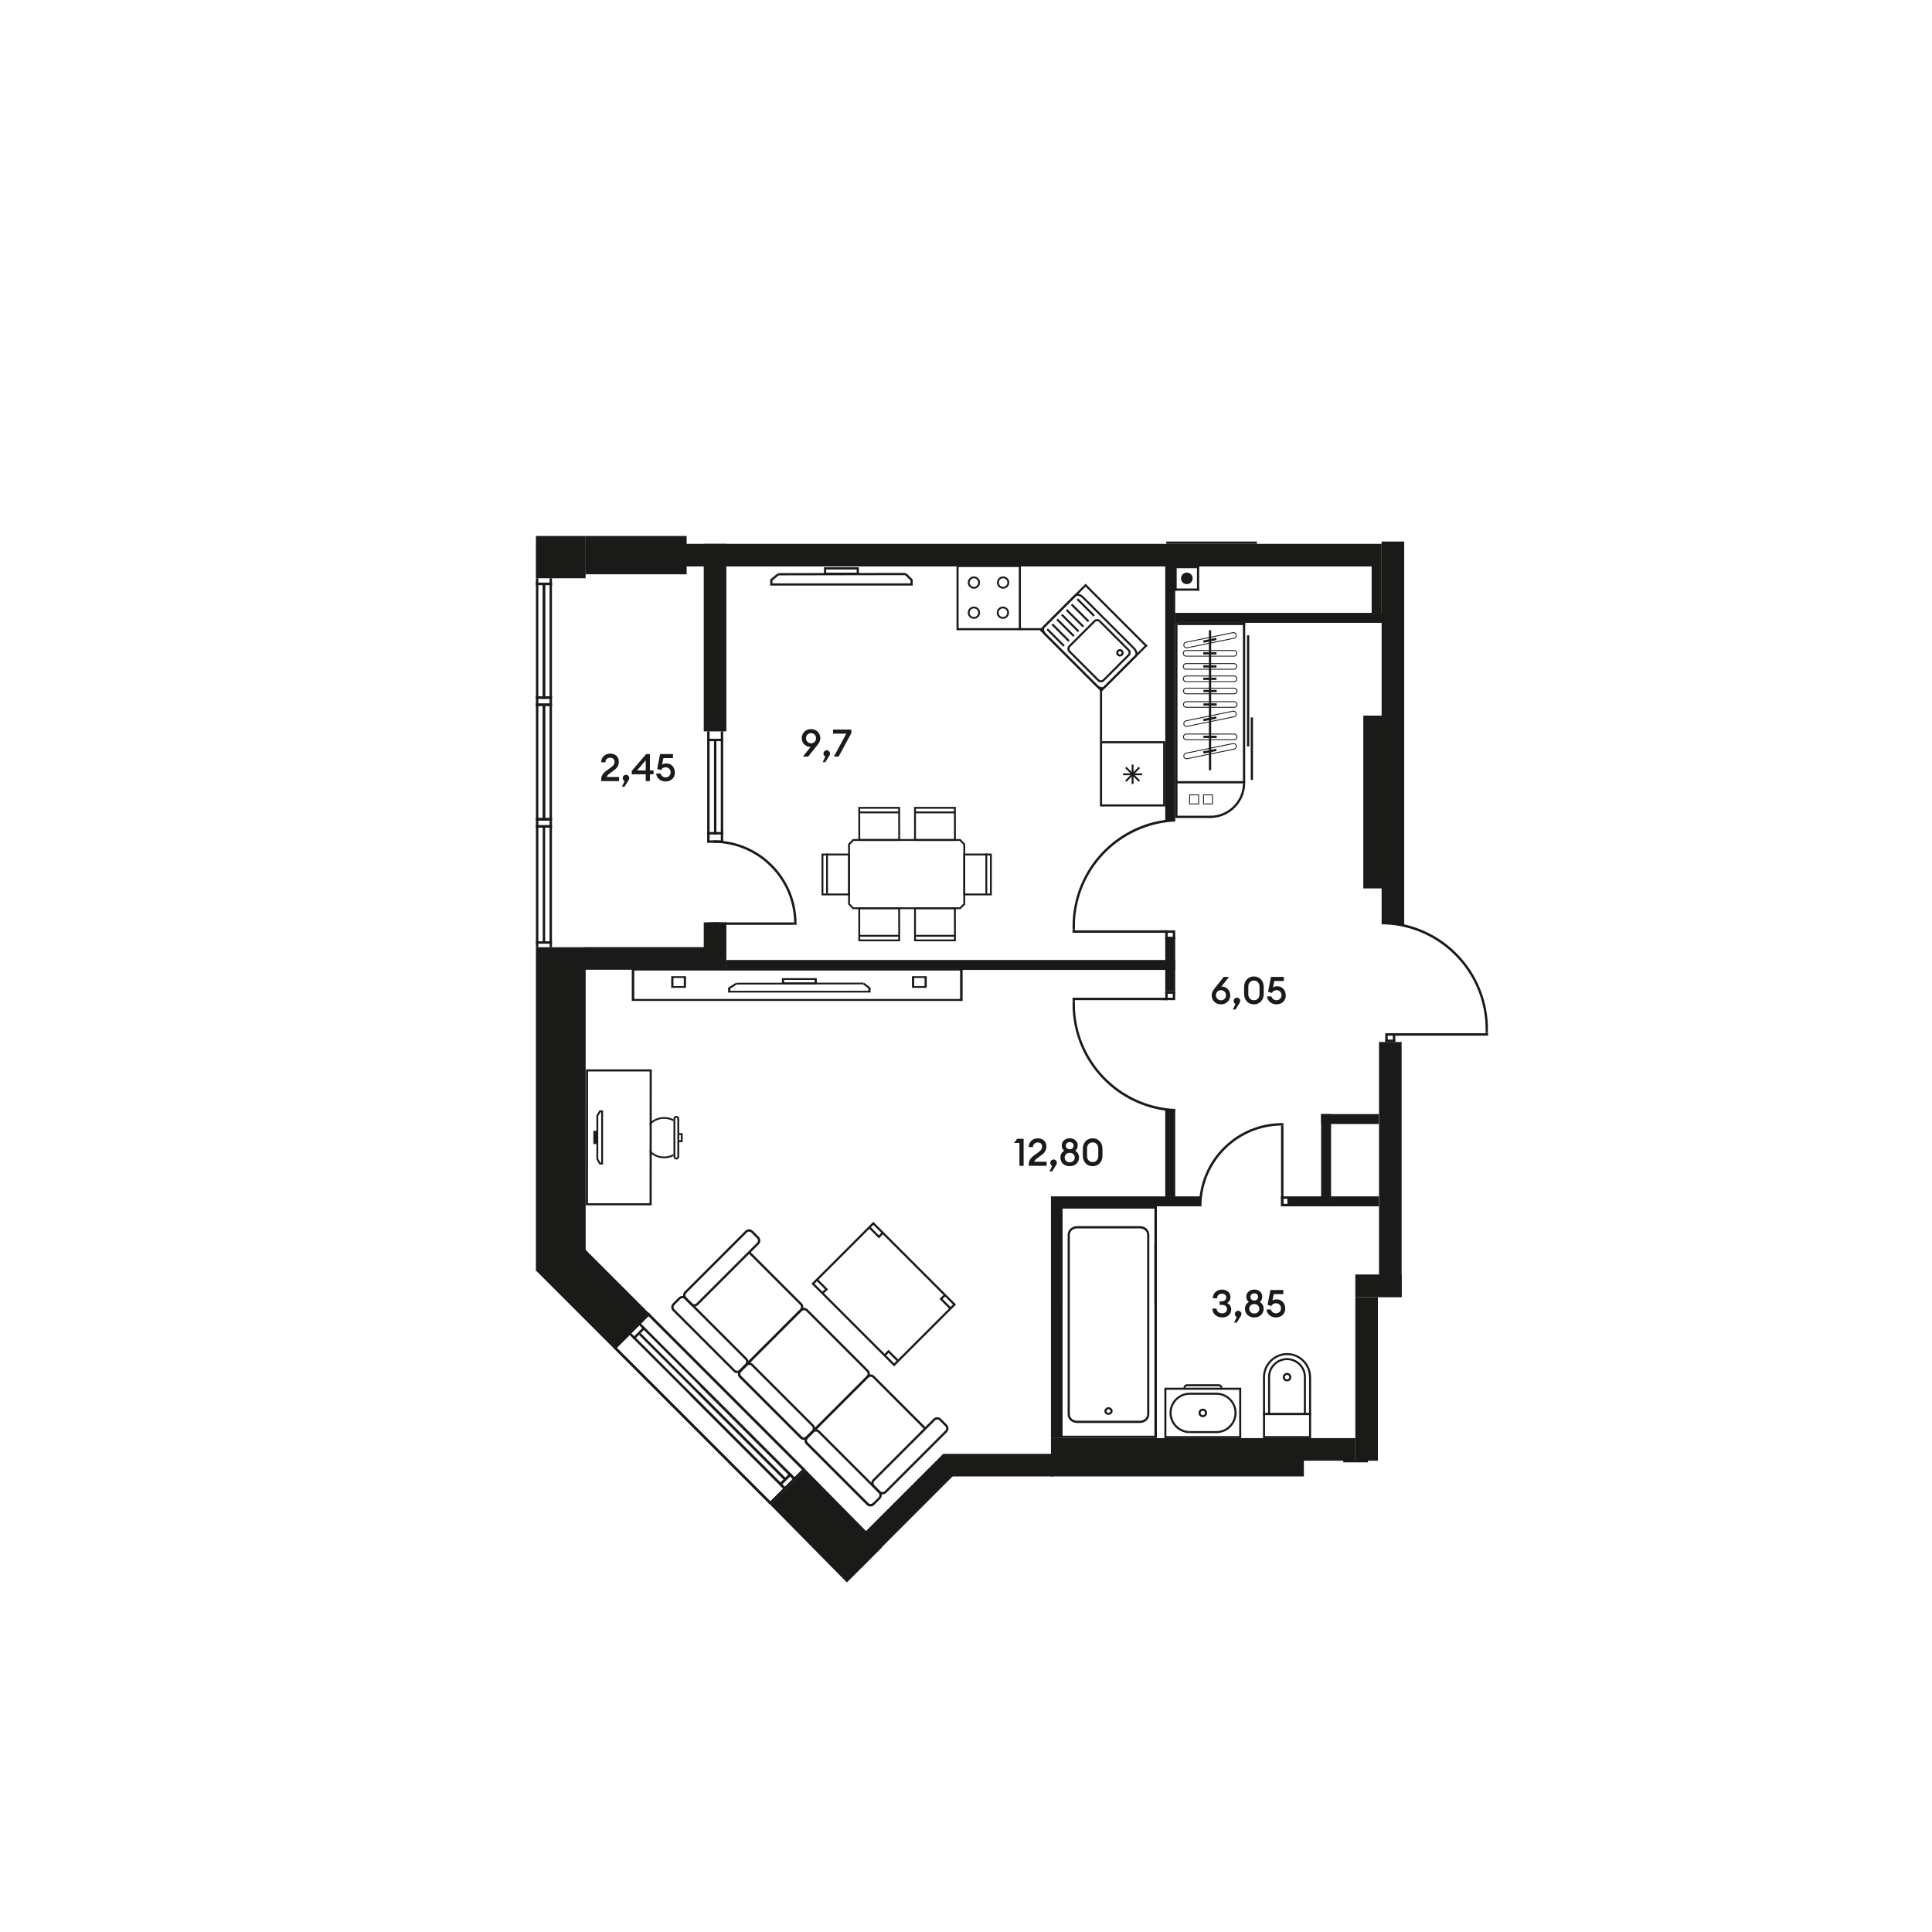 <?xml version="1.0" encoding="utf-8"?>
<!-- Generator: Adobe Illustrator 28.3.0, SVG Export Plug-In . SVG Version: 6.00 Build 0)  -->
<svg version="1.1" id="Слой_1" xmlns="http://www.w3.org/2000/svg" xmlns:xlink="http://www.w3.org/1999/xlink" x="0px" y="0px"
	 viewBox="0 0 1920 1920" style="enable-background:new 0 0 1920 1920;" xml:space="preserve">
<style type="text/css">
	.st0{fill-rule:evenodd;clip-rule:evenodd;fill:#1A1A18;}
	.st1{fill:#1A1A18;}
</style>
<g>
	<rect x="532.57" y="532.65" class="st0" width="49.44" height="42.02"/>
	<rect x="532.59" y="941.36" class="st0" width="49.44" height="321.61"/>
	
		<rect x="564.44" y="1228.8" transform="matrix(0.707 -0.707 0.707 0.707 -735.425 792.696)" class="st0" width="49.44" height="110.57"/>
	<polygon class="st0" points="764.31,1494.22 766.01,1492.51 611.35,1337.86 609.65,1339.56  "/>
	<polygon class="st0" points="797.56,1460.96 799.27,1459.25 644.6,1304.6 642.91,1306.31  "/>
	
		<rect x="732.1" y="1367.07" transform="matrix(0.707 -0.707 0.707 0.707 -798.206 938.116)" class="st0" width="2.41" height="131.02"/>
	
		<rect x="741.67" y="1357.5" transform="matrix(0.707 -0.707 0.707 0.707 -788.638 942.08)" class="st0" width="2.41" height="131.02"/>
	<polygon class="st0" points="773.99,1474.97 775.7,1476.68 786.96,1465.4 785.27,1463.69  "/>
	<polygon class="st0" points="763.85,1493.76 765.55,1495.47 800.51,1460.5 798.8,1458.8  "/>
	
		<rect x="736.73" y="1366.26" transform="matrix(0.707 -0.707 0.707 0.707 -793.356 939.942)" class="st0" width="2.41" height="122.74"/>
	<rect x="532.6" y="579.03" class="st0" width="15.93" height="2.41"/>
	<rect x="532.59" y="692.03" class="st0" width="15.93" height="2.41"/>
	<rect x="532.59" y="699.15" class="st0" width="15.93" height="2.41"/>
	<rect x="532.6" y="812.94" class="st0" width="15.93" height="2.41"/>
	<rect x="532.6" y="820.06" class="st0" width="15.93" height="2.41"/>
	<rect x="532.6" y="574.67" class="st0" width="2.41" height="366.68"/>
	<rect x="546.13" y="574.67" class="st0" width="2.41" height="366.68"/>
	<rect x="539.37" y="580.23" class="st0" width="2.41" height="114.19"/>
	<rect x="539.37" y="701.56" class="st0" width="2.41" height="113.81"/>
	<polygon class="st0" points="876.56,1537.67 841.61,1572.63 765.56,1495.45 800.51,1460.49  "/>
	<polygon class="st0" points="764.31,1494.22 766.01,1492.51 611.35,1337.86 609.65,1339.56  "/>
	<polygon class="st0" points="797.56,1460.96 799.27,1459.25 644.6,1304.6 642.91,1306.31  "/>
	<polygon class="st0" points="778.77,1479.75 780.48,1478.05 625.81,1323.39 624.12,1325.1  "/>
	<polygon class="st0" points="788.34,1470.19 790.05,1468.48 635.38,1313.83 633.69,1315.53  "/>
	<polygon class="st0" points="628.58,1329.57 630.29,1331.27 641.55,1320 639.86,1318.29  "/>
	<polygon class="st0" points="773.99,1474.97 775.7,1476.68 786.96,1465.4 785.27,1463.69  "/>
	<polygon class="st0" points="609.65,1339.56 611.36,1341.27 646.31,1306.3 644.61,1304.6  "/>
	<polygon class="st0" points="763.85,1493.76 765.55,1495.47 800.51,1460.5 798.8,1458.8  "/>
	
		<rect x="707.42" y="1295.52" transform="matrix(0.707 -0.707 0.707 0.707 -781.218 910.637)" class="st0" width="2.41" height="205.63"/>
	<rect x="532.6" y="579.03" class="st0" width="15.93" height="2.41"/>
	<rect x="532.6" y="935.44" class="st0" width="15.93" height="2.41"/>
	<rect x="532.59" y="692.03" class="st0" width="15.93" height="2.41"/>
	<rect x="532.59" y="699.15" class="st0" width="15.93" height="2.41"/>
	<rect x="532.6" y="812.94" class="st0" width="15.93" height="2.41"/>
	<rect x="532.6" y="820.06" class="st0" width="15.93" height="2.41"/>
	<rect x="539.37" y="580.23" class="st0" width="2.41" height="114.19"/>
	<rect x="539.37" y="701.56" class="st0" width="2.41" height="113.81"/>
	<rect x="539.37" y="821.28" class="st0" width="2.41" height="114.16"/>
	<rect x="702.78" y="726.85" class="st0" width="2.41" height="109.51"/>
	<rect x="716.31" y="726.85" class="st0" width="2.41" height="109.51"/>
	<rect x="702.77" y="826.87" class="st0" width="15.93" height="2.41"/>
	<rect x="702.77" y="835.16" class="st0" width="15.93" height="2.41"/>
	<rect x="702.77" y="734.17" class="st0" width="15.93" height="2.41"/>
	<rect x="709.55" y="734.17" class="st0" width="2.41" height="95.11"/>
	<rect x="702.77" y="916.67" class="st0" width="12.28" height="2.41"/>
	<rect x="708.91" y="916.67" class="st0" width="80.29" height="2.41"/>
	<path class="st0" d="M791.6,919.08l0.01-1.21c0-45.68-37.02-82.7-82.7-82.7v2.4c44.35,0,80.3,35.96,80.3,80.3l-0.01,1.21H791.6z"/>
	<rect x="699.38" y="540.47" class="st0" width="22.46" height="186.39"/>
	<rect x="699.38" y="916.67" class="st0" width="22.46" height="47.14"/>
	<rect x="580.82" y="941.25" class="st0" width="122.98" height="22.46"/>
	<rect x="582.03" y="540.47" class="st0" width="791" height="22.46"/>
	<rect x="1373.03" y="538.18" class="st0" width="22.46" height="380.42"/>
	<rect x="1370.45" y="1035.52" class="st0" width="22.46" height="253.49"/>
	<rect x="1346.9" y="1289.02" class="st0" width="22.46" height="162.62"/>
	<rect x="1346.9" y="1266.56" class="st0" width="46.01" height="22.46"/>
	<rect x="937.61" y="1444.81" class="st0" width="109.19" height="22.46"/>
	<rect x="1285.49" y="1429.18" class="st0" width="61.41" height="22.46"/>
	<rect x="582.03" y="532.65" class="st0" width="100.34" height="38.09"/>
	<rect x="1354.83" y="711.17" class="st0" width="38.09" height="171.73"/>
	<rect x="1044.43" y="1429.17" class="st0" width="251.35" height="38.09"/>
	
		<rect x="827.96" y="1490.26" transform="matrix(0.707 -0.707 0.707 0.707 -799.034 1073.966)" class="st0" width="137.8" height="22.46"/>
	<rect x="1158.01" y="561.61" class="st0" width="9.89" height="253.48"/>
	<rect x="1167.64" y="609.07" class="st0" width="206.23" height="9.89"/>
	<rect x="721.84" y="954.01" class="st0" width="446.05" height="9.89"/>
	<rect x="1312.92" y="1107.14" class="st0" width="9.89" height="91.68"/>
	<rect x="1158.01" y="1102.89" class="st0" width="9.89" height="86.64"/>
	<rect x="1158.01" y="932.7" class="st0" width="9.89" height="52.49"/>
	<rect x="1044.43" y="1198.81" class="st0" width="9.89" height="230.36"/>
	<rect x="1281.81" y="1188.93" class="st0" width="88.45" height="9.89"/>
	<rect x="1044.43" y="1188.93" class="st0" width="148.42" height="9.89"/>
	<rect x="1312.92" y="1107.14" class="st0" width="57.34" height="9.89"/>
	<rect x="1363.14" y="562.93" class="st0" width="9.89" height="46.14"/>
	<rect x="1165.49" y="985.2" class="st0" width="2.41" height="8.72"/>
	<rect x="1158.01" y="985.2" class="st0" width="2.41" height="8.72"/>
	<rect x="1158.01" y="985.2" class="st0" width="9.89" height="2.41"/>
	<rect x="1153.7" y="991.51" class="st0" width="12.28" height="2.41"/>
	<rect x="1065.92" y="991.52" class="st0" width="93.91" height="2.41"/>
	<path class="st0" d="M1065.88,997.83c0,57.4,45.24,104.24,102.02,106.79v-2.5c-55.47-2.5-99.69-48.26-99.69-104.35    c0-0.91,0.01-1.81,0.04-2.71h-2.33C1065.89,995.97,1065.88,996.91,1065.88,997.83"/>
	<rect x="1065.92" y="991.85" class="st0" width="2.33" height="3.19"/>
	<rect x="1165.49" y="924.58" class="st0" width="2.41" height="8.72"/>
	<rect x="1158.01" y="924.58" class="st0" width="2.41" height="8.72"/>
	<rect x="1158.01" y="930.91" class="st0" width="9.89" height="2.41"/>
	<rect x="1153.7" y="924.58" class="st0" width="12.28" height="2.41"/>
	<rect x="1065.92" y="924.57" class="st0" width="93.91" height="2.41"/>
	<path class="st0" d="M1065.88,920.68c0-57.4,45.24-104.24,102.02-106.79v2.5c-55.47,2.5-99.69,48.26-99.69,104.35    c0,0.91,0.01,1.81,0.04,2.71h-2.33C1065.89,922.54,1065.88,921.6,1065.88,920.68"/>
	<rect x="1065.92" y="923.46" class="st0" width="2.33" height="3.19"/>
	<rect x="1376.7" y="1026.8" class="st0" width="2.41" height="8.72"/>
	<rect x="1384.18" y="1026.8" class="st0" width="2.41" height="8.72"/>
	<rect x="1376.7" y="1033.12" class="st0" width="9.89" height="2.41"/>
	<rect x="1378.62" y="1026.8" class="st0" width="12.28" height="2.41"/>
	<rect x="1384.77" y="1026.8" class="st0" width="93.91" height="2.41"/>
	<path class="st0" d="M1478.72,1022.89c0-57.4-45.24-104.24-102.02-106.79v2.5c55.47,2.5,99.69,48.26,99.69,104.35    c0,0.91-0.01,1.81-0.04,2.71h2.33C1478.71,1024.75,1478.72,1023.82,1478.72,1022.89"/>
	<rect x="1476.35" y="1025.68" class="st0" width="2.33" height="3.19"/>
	<rect x="1273.08" y="1188.93" class="st0" width="8.74" height="2.41"/>
	<rect x="1273.08" y="1196.41" class="st0" width="8.74" height="2.41"/>
	<rect x="1279.4" y="1188.94" class="st0" width="2.41" height="9.88"/>
	<rect x="1273.08" y="1188.94" class="st0" width="2.41" height="7.95"/>
	<rect x="1273.09" y="1118.53" class="st0" width="2.41" height="80.29"/>
	<path class="st0" d="M1275.49,1116.13l-1.21-0.01c-45.68,0-82.7,37.02-82.7,82.7h2.4c0-44.35,35.96-80.3,80.3-80.3l1.21,0.01    V1116.13z"/>
	<path class="st0" d="M681.75,970.15h-14.7v11.54h14.7V970.15z M669.26,971.88h10.29v8.08h-10.29V971.88z"/>
	<path class="st0" d="M921,970.15h-14.7v11.54H921V970.15z M908.51,971.88h10.29v8.08h-10.29V971.88z"/>
	<polygon class="st0" points="858.91,976.76 857.37,977.99 862.98,982.35 862.98,984.65 725.81,984.65 725.81,982.4 732.39,978.22     731,976.87 723.6,981.58 723.6,986.38 865.17,986.38 865.17,981.63  "/>
	<polygon class="st0" points="858.14,976.51 731.69,976.67 731.69,978.41 858.14,978.24  "/>
	<path class="st0" d="M811.73,972.1h-34.69v5.94h34.69V972.1z M779.25,973.83h30.29v2.48h-30.29V973.83z"/>
	<path class="st0" d="M956.61,962.56H627.85v32.17h328.77V962.56z M630.34,964.52h323.78v28.25H630.34V964.52z"/>
	<path class="st0" d="M1173.68,574.77c0,3.18,2.58,5.76,5.76,5.76c3.18,0,5.77-2.58,5.77-5.76c0-3.18-2.59-5.76-5.77-5.76    C1176.26,569.01,1173.68,571.59,1173.68,574.77"/>
	<rect x="1167.17" y="562.5" class="st0" width="24.54" height="2.18"/>
	<rect x="1167.18" y="562.49" class="st0" width="2.18" height="24.54"/>
	<rect x="1189.53" y="562.49" class="st0" width="2.18" height="24.54"/>
	<rect x="1167.17" y="584.85" class="st0" width="24.54" height="2.18"/>
	<rect x="1334.95" y="1451.1" class="st0" width="24.54" height="2.18"/>
	<rect x="1159.02" y="538.18" class="st0" width="90.08" height="2.28"/>
	<path class="st0" d="M1132.89,1218.51c5.13,0,9.3,3.85,9.3,8.57v178.51c0,4.72-4.17,8.56-9.3,8.56h-62.55    c-5.13,0-9.31-3.84-9.31-8.56v-178.51c0-4.72,4.18-8.57,9.31-8.57H1132.89z M1132.89,1411.88c3.95,0,7.16-2.82,7.16-6.29v-178.51    c0-3.48-3.21-6.3-7.16-6.3h-62.55c-3.95,0-7.17,2.82-7.17,6.3v178.51c0,3.46,3.22,6.29,7.17,6.29H1132.89z"/>
	<path class="st0" d="M1101.61,1398.49c0.35,0,0.69,0.04,1.03,0.12c1.05,0.26,1.94,0.87,2.49,1.74c0.55,0.87,0.71,1.89,0.44,2.87    c-0.55,1.98-2.8,3.23-4.98,2.72c-1.05-0.26-1.92-0.87-2.49-1.74c-0.55-0.87-0.71-1.89-0.44-2.87    C1098.12,1399.66,1099.75,1398.49,1101.61,1398.49 M1103.48,1402.72c0.13-0.46,0.05-0.95-0.21-1.36c-0.27-0.41-0.68-0.71-1.18-0.82    c-1.01-0.26-2.09,0.35-2.36,1.28c-0.13,0.46-0.05,0.95,0.21,1.36c0.27,0.41,0.68,0.71,1.18,0.83c0.17,0.04,0.32,0.05,0.49,0.05    C1102.49,1404.07,1103.26,1403.52,1103.48,1402.72"/>
	<polygon class="st0" points="1147.25,1237.01 1147.25,1241.77 1147.25,1426.8 1055.97,1426.8 1055.97,1241.77 1055.97,1237.01     1055.97,1234.76 1053.54,1234.76 1053.54,1429.07 1149.69,1429.07 1149.69,1234.76 1147.25,1234.76  "/>
	<rect x="1147.25" y="1198.82" class="st0" width="2.44" height="96.91"/>
	<rect x="1053.53" y="1198.82" class="st0" width="2.44" height="96.91"/>
	<rect x="1053.54" y="1198.82" class="st0" width="96.14" height="2.26"/>
	<path class="st0" d="M1195.33,1399.88c-2.35,0-4.25,1.91-4.25,4.26c0,2.35,1.9,4.25,4.25,4.25c2.35,0,4.26-1.9,4.26-4.25    C1199.59,1401.79,1197.68,1399.88,1195.33,1399.88 M1193.1,1404.14c0-1.23,1-2.23,2.23-2.23s2.23,1,2.23,2.23    c0,1.23-1,2.23-2.23,2.23S1193.1,1405.37,1193.1,1404.14"/>
	<path class="st0" d="M1157.14,1429.17h76.39v-50.07h-76.39V1429.17z M1231.51,1427.15h-72.35v-46.04h72.35V1427.15z"/>
	<path class="st0" d="M1179.71,1375.64h31.51c1.99,0,3.62,1.62,3.62,3.6l-2.01,0.01c0-0.89-0.72-1.6-1.6-1.6h-31.51    c-0.89,0-1.59,0.72-1.59,1.59l-2.03,0.01C1176.1,1377.25,1177.73,1375.64,1179.71,1375.64"/>
	<path class="st0" d="M1208.79,1384.05c11.07,0,20.09,9.02,20.09,20.09c0,11.07-9.02,20.09-20.09,20.09v-2.03    c9.97,0,18.06-8.11,18.06-18.06c0-9.97-8.09-18.07-18.06-18.07V1384.05z"/>
	<path class="st0" d="M1182.38,1384.05v2.01c-9.95,0-18.06,8.11-18.06,18.07c0,9.95,8.11,18.06,18.06,18.06v2.03    c-11.07,0-20.09-9.02-20.09-20.09C1162.29,1393.07,1171.31,1384.05,1182.38,1384.05"/>
	<rect x="1182.38" y="1422.2" class="st0" width="26.82" height="2.01"/>
	<rect x="1182.17" y="1384.05" class="st0" width="26.8" height="2.01"/>
	<path class="st0" d="M1302.95,1429.18h-47.78v-24.9h47.78V1429.18z M1257.18,1427.15h43.76v-20.86h-43.76V1427.15z"/>
	<polygon class="st0" points="1300.95,1368.52 1300.92,1404.23 1257.18,1404.23 1257.16,1368.57 1255.14,1368.57 1255.17,1406.26     1302.95,1406.26 1302.96,1368.52  "/>
	<path class="st0" d="M1279.14,1344.66c-13.23,0-24,10.78-24,24h2.03c0-12.12,9.85-21.99,21.97-21.99c11.99,0,21.74,9.83,21.74,21.9    h2.03C1302.91,1355.39,1292.25,1344.66,1279.14,1344.66"/>
	<path class="st0" d="M1279.06,1364.33c2.35,0,4.25,1.91,4.25,4.26c0,2.35-1.9,4.25-4.25,4.25c-2.35,0-4.26-1.9-4.26-4.25    C1274.8,1366.24,1276.71,1364.33,1279.06,1364.33 M1281.29,1368.59c0-1.23-1-2.23-2.23-2.23s-2.25,1-2.25,2.23    c0,1.23,1.01,2.23,2.25,2.23S1281.29,1369.82,1281.29,1368.59"/>
	<path class="st0" d="M1279.06,1349.67c-10.43,0-18.92,8.49-18.92,18.92h2.01c0-9.31,7.58-16.91,16.91-16.91    c9.22,0,16.71,7.56,16.71,16.84h2.03C1297.81,1358.14,1289.4,1349.67,1279.06,1349.67"/>
	<rect x="1260.2" y="1368.3" class="st0" width="2.01" height="36.94"/>
	<rect x="1295.78" y="1368.44" class="st0" width="2.01" height="37.09"/>
	<rect x="1124.64" y="759.86" class="st0" width="1.85" height="19.22"/>
	<rect x="1116.09" y="768.55" class="st0" width="18.95" height="1.87"/>
	<polygon class="st0" points="1119.52,762.02 1118.21,763.34 1131.62,776.92 1132.91,775.6  "/>
	<polygon class="st0" points="1131.61,762.02 1118.22,775.6 1119.52,776.92 1132.92,763.34  "/>
	<path class="st0" d="M1158.01,736.58h-64.88v64.88h64.88V736.58z M1095.22,738.67h60.7v60.7h-60.7V738.67z"/>
	<path class="st0" d="M1122.22,645.21l-28.57-28.55c-1.85-1.85-4.8-1.91-6.57-0.14l-25.07,25.08c-1.77,1.77-1.72,4.72,0.13,6.57    l28.57,28.55c1.85,1.85,4.78,1.91,6.57,0.14l25.07-25.08C1124.13,650.01,1124.06,647.06,1122.22,645.21 M1063.59,646.71    c-1.05-1.05-1.12-2.71-0.13-3.68l25.07-25.07c0.97-0.97,2.63-0.92,3.68,0.13l28.55,28.57c1.05,1.05,1.12,2.69,0.13,3.68    l-25.07,25.07c-0.97,0.97-2.63,0.91-3.67-0.13L1063.59,646.71z"/>
	<path class="st0" d="M1115.58,646.17c-1.44-1.44-3.77-1.44-5.21,0c-1.42,1.44-1.42,3.77,0,5.21c1.44,1.42,3.77,1.42,5.21-0.01    C1117.02,649.94,1117.02,647.6,1115.58,646.17 M1111.82,649.93c-0.64-0.64-0.64-1.68,0-2.31c0.64-0.64,1.67-0.64,2.31,0    c0.64,0.63,0.64,1.67,0,2.31C1113.49,650.55,1112.47,650.57,1111.82,649.93"/>
	<path class="st0" d="M1127.63,643.61l-50.76-50.76c-2.98-2.98-7.09-3.68-9.2-1.59l-30.92,30.92c-2.09,2.1-1.37,6.22,1.59,9.2    l50.76,50.75c2.98,2.98,7.09,3.69,9.2,1.6l30.92-30.91C1131.31,650.71,1130.61,646.58,1127.63,643.61 M1039.8,629.93    c-2.14-2.14-2.87-5.03-1.59-6.3l30.92-30.92c1.28-1.28,4.17-0.55,6.3,1.59l50.76,50.75c2.14,2.14,2.87,5.03,1.59,6.31l-30.92,30.92    c-1.27,1.27-4.16,0.55-6.3-1.59L1039.8,629.93z"/>
	<polygon class="st0" points="1058.13,641.24 1041.44,624.55 1039.99,625.99 1056.68,642.69  "/>
	<polygon class="st0" points="1088.06,611.31 1071.37,594.62 1069.93,596.05 1086.61,612.76  "/>
	<polygon class="st0" points="1072.58,626.79 1055.89,610.1 1054.44,611.54 1071.13,628.24  "/>
	<polygon class="st0" points="1063.05,636.32 1046.36,619.63 1044.91,621.07 1061.6,637.77  "/>
	<polygon class="st0" points="1067.92,631.45 1051.23,614.76 1049.78,616.2 1066.47,632.9  "/>
	<polygon class="st0" points="1077.34,622.03 1060.65,605.34 1059.2,606.78 1075.89,623.48  "/>
	<polygon class="st0" points="1082.54,616.83 1065.68,599.98 1064.25,601.43 1081.09,618.28  "/>
	<polygon class="st0" points="1033.72,626.74 1035.18,625.28 1095.97,686.06 1094.5,687.52  "/>
	<polygon class="st0" points="1078.13,582.33 1079.59,580.86 1140.39,641.64 1138.91,643.1  "/>
	<polygon class="st0" points="1078.84,580.1 1080.3,581.56 1034.43,627.44 1032.96,625.98  "/>
	<polygon class="st0" points="1140.41,641.7 1094.52,687.58 1093.06,686.11 1138.94,640.24  "/>
	<path class="st0" d="M1014.56,561.44v64.88h-63.99v-64.88H1014.56z M1012.48,624.25v-60.73h-59.84v60.73H1012.48z"/>
	<path class="st0" d="M973.97,608.89c0,3.36-2.73,6.11-6.11,6.11c-3.36,0-6.11-2.75-6.11-6.11c0-3.36,2.75-6.11,6.11-6.11    C971.24,602.78,973.97,605.53,973.97,608.89 M963.59,608.89c0,2.36,1.91,4.27,4.27,4.27c2.36,0,4.27-1.91,4.27-4.27    c0-2.36-1.91-4.27-4.27-4.27C965.51,604.62,963.59,606.53,963.59,608.89"/>
	<path class="st0" d="M1002.78,608.89c0,3.36-2.73,6.11-6.11,6.11c-3.36,0-6.11-2.75-6.11-6.11c0-3.36,2.75-6.11,6.11-6.11    S1002.78,605.53,1002.78,608.89 M992.4,608.89c0,2.36,1.92,4.27,4.27,4.27c2.36,0,4.27-1.91,4.27-4.27c0-2.36-1.91-4.27-4.27-4.27    C994.32,604.62,992.4,606.53,992.4,608.89"/>
	<path class="st0" d="M973.97,578.94c0,3.36-2.73,6.11-6.11,6.11c-3.36,0-6.11-2.75-6.11-6.11c0-3.36,2.75-6.11,6.11-6.11    C971.24,572.84,973.97,575.58,973.97,578.94 M963.59,578.94c0,2.36,1.91,4.27,4.27,4.27c2.36,0,4.27-1.91,4.27-4.27    c0-2.36-1.91-4.27-4.27-4.27C965.51,574.67,963.59,576.58,963.59,578.94"/>
	<path class="st0" d="M1002.99,578.94c0,3.36-2.73,6.11-6.11,6.11c-3.36,0-6.11-2.75-6.11-6.11c0-3.37,2.75-6.11,6.11-6.11    C1000.26,572.84,1002.99,575.58,1002.99,578.94 M992.61,578.94c0,2.36,1.92,4.27,4.27,4.27c2.36,0,4.28-1.91,4.28-4.27    c0-2.36-1.92-4.27-4.28-4.27C994.53,574.67,992.61,576.58,992.61,578.94"/>
	<path class="st0" d="M985.64,889.78v-41.5l-28.27,0.03v41.5L985.64,889.78z M983.81,850.12v37.83l-24.62,0.03v-37.83L983.81,850.12    z"/>
	<path class="st0" d="M816.43,889.78v-41.5l28.27,0.03v41.5L816.43,889.78z M818.27,850.12v37.83l24.62,0.03v-37.83L818.27,850.12z"/>
	<rect x="979.27" y="848.25" class="st0" width="1.83" height="39.66"/>
	<rect x="820.97" y="848.25" class="st0" width="1.83" height="39.66"/>
	<path class="st0" d="M959.2,898.86v-60.15l-4.66-4.86H847.51l-4.63,4.81v60.14l4.5,4.69h107.19L959.2,898.86z M957.36,839.44v58.65    l-3.55,3.57H848.16l-3.45-3.59v-58.67l3.58-3.71h105.47L957.36,839.44z"/>
	<path class="st0" d="M853,901.65l0.03,33.79h41.5l-0.03-33.79H853z M854.86,933.61l-0.03-30.12h37.83l0.03,30.12H854.86z"/>
	<rect x="853.91" y="929.07" class="st0" width="39.66" height="1.83"/>
	<path class="st0" d="M908.39,901.65l0.03,33.79h41.5l-0.03-33.79H908.39z M910.25,933.61l-0.03-30.12h37.83l0.03,30.12H910.25z"/>
	<rect x="909.32" y="929.07" class="st0" width="39.66" height="1.83"/>
	<path class="st0" d="M949.92,835.68l-0.03-33.79h-41.5l0.03,33.79H949.92z M948.06,803.73l0.03,30.12h-37.83l-0.03-30.12H948.06z"/>
	<rect x="909.34" y="806.43" class="st0" width="39.66" height="1.83"/>
	<path class="st0" d="M894.52,835.68l-0.03-33.79H853l0.03,33.79H894.52z M892.66,803.73l0.03,30.12h-37.83l-0.03-30.12H892.66z"/>
	<rect x="853.94" y="806.43" class="st0" width="39.66" height="1.83"/>
	<path class="st0" d="M582.26,1197.83l0.08-135.13h65.37l-0.08,135.13H582.26z M584.42,1064.78l-0.08,130.97h61.21l0.09-130.97    H584.42z"/>
	<path class="st0" d="M669.29,1149.44v-37.65c0-1.58,1.28-2.86,2.85-2.86c1.58,0,2.86,1.28,2.86,2.86v37.65    c0,1.56-1.28,2.85-2.85,2.85C670.57,1152.28,669.29,1151,669.29,1149.44 M673.16,1111.79c0-0.56-0.46-1.03-1.01-1.03    c-0.56,0-1.03,0.46-1.03,1.03v37.65c0,0.56,0.46,1.01,1.01,1.01c0.56,0,1.03-0.45,1.03-1.01V1111.79z"/>
	<polygon class="st0" points="673.85,1135.05 673.85,1133.22 676.58,1133.22 676.58,1127.93 674.08,1127.93 674.08,1126.11     678.4,1126.11 678.4,1135.05  "/>
	<path class="st0" d="M592.7,1152.17v-43.64l3.03-5.04h3.57v53.81l-3.64-0.01L592.7,1152.17z M594.54,1109.04v42.64l2.18,3.77h0.74    v-50.13h-0.69L594.54,1109.04z"/>
	<rect x="590.02" y="1124.22" class="st0" width="3.34" height="12.33"/>
	<path class="st0" d="M589.62,1123.81h4.13v13.12h-4.13V1123.81z M590.42,1136.15h2.54v-11.53h-2.54V1136.15z"/>
	<path class="st0" d="M645.63,1115.99c3.69-3.64,8.77-5.89,14.37-5.89c3.35,0,6.5,0.81,9.29,2.22v2c-2.73-1.56-5.9-2.46-9.29-2.46    c-5.77,0-10.93,2.6-14.37,6.71V1115.99z M669.29,1148.89c-2.78,1.42-5.94,2.22-9.29,2.22c-5.59,0-10.67-2.24-14.37-5.89v-2.58    c3.44,4.11,8.59,6.71,14.37,6.71c3.39,0,6.56-0.89,9.29-2.45V1148.89z"/>
	<rect x="1239.24" y="631.34" class="st0" width="2.24" height="110.42"/>
	<polygon class="st0" points="1242.98,775.14 1242.98,712.95 1245.23,712.95 1245.21,775.14  "/>
	<rect x="1201.41" y="626.32" class="st0" width="2.23" height="139.08"/>
	<path class="st0" d="M1176,641.02c0-1.53,1.08-2.86,2.58-3.17l46.62-9.53c1.73-0.36,3.45,0.77,3.8,2.53    c0.38,1.72-0.81,3.45-2.5,3.81l-46.62,9.52c-1.74,0.36-3.46-0.77-3.81-2.51C1176.01,641.46,1176,641.24,1176,641.02     M1228.21,631.49c0-0.17-0.01-0.32-0.05-0.47c-0.26-1.28-1.51-2.12-2.8-1.85l-46.62,9.52c-1.26,0.26-2.1,1.54-1.85,2.81    c0.26,1.28,1.51,2.12,2.81,1.85l46.6-9.53C1227.41,633.59,1228.21,632.62,1228.21,631.49"/>
	<polygon class="st0" points="1195.68,636.51 1208.59,633.87 1209.03,636.07 1196.12,638.7  "/>
	<path class="st0" d="M1175.5,649.28c0-1.78,1.45-3.23,3.23-3.23h47.58c1.78,0,3.23,1.45,3.23,3.23c0,1.78-1.45,3.23-3.23,3.23    h-47.58C1176.95,652.52,1175.5,651.07,1175.5,649.28 M1228.69,649.28c0-1.31-1.06-2.37-2.37-2.37h-47.58    c-1.31,0-2.37,1.06-2.37,2.37c0,1.31,1.06,2.37,2.37,2.37h47.58C1227.62,651.66,1228.69,650.59,1228.69,649.28"/>
	<rect x="1195.76" y="648.16" class="st0" width="13.17" height="2.24"/>
	<path class="st0" d="M1175.5,662.28c0-1.78,1.45-3.23,3.23-3.23h47.58c1.78,0,3.23,1.45,3.23,3.23c0,1.78-1.45,3.23-3.23,3.23    h-47.58C1176.95,665.51,1175.5,664.06,1175.5,662.28 M1228.69,662.28c0-1.31-1.06-2.37-2.37-2.37h-47.58    c-1.31,0-2.37,1.06-2.37,2.37c0,1.31,1.06,2.37,2.37,2.37h47.58C1227.62,664.65,1228.69,663.59,1228.69,662.28"/>
	<rect x="1195.76" y="661.16" class="st0" width="13.17" height="2.24"/>
	<path class="st0" d="M1175.5,674.57c0-1.78,1.45-3.23,3.23-3.23h47.58c1.78,0,3.23,1.45,3.23,3.23c0,1.78-1.45,3.23-3.23,3.23    h-47.58C1176.95,677.81,1175.5,676.36,1175.5,674.57 M1228.69,674.57c0-1.31-1.06-2.37-2.37-2.37h-47.58    c-1.31,0-2.37,1.06-2.37,2.37c0,1.31,1.06,2.37,2.37,2.37h47.58C1227.62,676.95,1228.69,675.88,1228.69,674.57"/>
	<rect x="1195.76" y="673.45" class="st0" width="13.17" height="2.24"/>
	<path class="st0" d="M1175.68,686.68c0-1.78,1.45-3.23,3.23-3.23h47.58c1.78,0,3.23,1.45,3.23,3.23c0,1.78-1.45,3.23-3.23,3.23    h-47.58C1177.13,689.92,1175.68,688.47,1175.68,686.68 M1228.86,686.68c0-1.31-1.06-2.37-2.37-2.37h-47.58    c-1.31,0-2.37,1.06-2.37,2.37c0,1.31,1.06,2.37,2.37,2.37h47.58C1227.8,689.06,1228.86,687.99,1228.86,686.68"/>
	<rect x="1195.94" y="685.56" class="st0" width="13.19" height="2.24"/>
	<path class="st0" d="M1202.7,812.92v-2.24c17.93,0,32.52-14.6,32.52-32.53h2.25C1237.46,797.32,1221.88,812.92,1202.7,812.92"/>
	<polygon class="st0" points="1167.94,776.8 1170.17,776.8 1170.18,810.67 1203.56,810.66 1203.56,812.9 1167.94,812.91  "/>
	<path class="st0" d="M1181.82,789.52h9.83v9.83h-9.83V789.52z M1182.68,798.5h8.12v-8.12h-8.12V798.5z"/>
	<path class="st0" d="M1195.57,789.52h9.83v9.83h-9.83V789.52z M1196.43,798.5h8.11v-8.12h-8.11V798.5z"/>
	<rect x="1167.94" y="776.27" class="st0" width="69.53" height="2.24"/>
	<path class="st0" d="M1175.68,700.12c0-1.78,1.45-3.23,3.23-3.23h47.58c1.78,0,3.23,1.45,3.23,3.23c0,1.78-1.45,3.23-3.23,3.23    h-47.58C1177.13,703.35,1175.68,701.9,1175.68,700.12 M1228.86,700.12c0-1.32-1.06-2.39-2.37-2.39l-47.58,0.01    c-1.31,0-2.37,1.05-2.37,2.37c0,1.31,1.06,2.37,2.37,2.37h47.58C1227.8,702.49,1228.86,701.43,1228.86,700.12"/>
	<rect x="1195.94" y="698.99" class="st0" width="13.19" height="2.24"/>
	<path class="st0" d="M1176,719.08c0-1.53,1.08-2.86,2.58-3.17l46.62-9.53c1.73-0.35,3.45,0.77,3.8,2.53    c0.38,1.72-0.81,3.45-2.5,3.81l-46.62,9.52c-1.74,0.36-3.46-0.77-3.81-2.51C1176.01,719.52,1176,719.3,1176,719.08 M1228.21,709.55    c0-0.17-0.01-0.32-0.05-0.47c-0.26-1.28-1.51-2.12-2.8-1.85l-46.62,9.52c-1.26,0.26-2.1,1.54-1.85,2.81    c0.26,1.28,1.51,2.12,2.81,1.85l46.6-9.53C1227.41,711.65,1228.21,710.68,1228.21,709.55"/>
	<polygon class="st0" points="1195.68,714.57 1208.59,711.93 1209.03,714.13 1196.12,716.76  "/>
	<path class="st0" d="M1175.68,732.28c0-1.78,1.45-3.23,3.23-3.23h47.58c1.78,0,3.23,1.45,3.23,3.23c0,1.78-1.45,3.23-3.23,3.23    h-47.58C1177.13,735.51,1175.68,734.06,1175.68,732.28 M1228.86,732.28c0-1.32-1.06-2.39-2.37-2.39l-47.58,0.01    c-1.31,0-2.37,1.05-2.37,2.37c0,1.31,1.06,2.37,2.37,2.37h47.58C1227.8,734.65,1228.86,733.59,1228.86,732.28"/>
	<rect x="1195.94" y="731.15" class="st0" width="13.19" height="2.24"/>
	<path class="st0" d="M1176,751.25c0-1.53,1.08-2.86,2.58-3.17l46.62-9.53c1.73-0.35,3.45,0.77,3.8,2.53    c0.38,1.72-0.81,3.45-2.5,3.81l-46.62,9.52c-1.74,0.36-3.46-0.77-3.81-2.51C1176.01,751.68,1176,751.47,1176,751.25     M1228.21,741.72c0-0.17-0.01-0.32-0.05-0.47c-0.26-1.28-1.51-2.12-2.8-1.85l-46.62,9.52c-1.26,0.26-2.1,1.54-1.85,2.81    c0.26,1.28,1.51,2.12,2.81,1.85l46.6-9.53C1227.41,743.82,1228.21,742.85,1228.21,741.72"/>
	<polygon class="st0" points="1195.68,746.74 1208.59,744.09 1209.03,746.3 1196.12,748.93  "/>
	<rect x="1235.22" y="618.95" class="st0" width="2.24" height="158.54"/>
	<rect x="1170.17" y="618.95" class="st0" width="67.28" height="2.24"/>
	<rect x="1167.94" y="618.28" class="st0" width="2.23" height="159.1"/>
	<polygon class="st0" points="900.72,569.68 899.17,571.26 904.79,576.8 904.79,579.72 767.62,579.72 767.62,576.88 774.2,571.54     772.82,569.82 765.42,575.83 765.42,581.92 907,581.92 907,575.88  "/>
	<polygon class="st0" points="899.96,569.37 773.51,569.58 773.51,571.79 899.96,571.57  "/>
	<path class="st0" d="M853.55,563.75h-34.69v7.56h34.69V563.75z M821.06,565.96h30.29v3.16h-30.29V565.96z"/>
	<rect x="1014.03" y="624.22" class="st0" width="21.53" height="2.1"/>
	<rect x="1093.13" y="684.06" class="st0" width="2.1" height="52.52"/>
	<path class="st0" d="M736.6,1362.83l60.06-60.06c2.12-2.12,2.21-5.5,0.18-7.53l-51.4-51.39l-1.62,1.62l51.4,51.39    c1.13,1.14,1.05,3.07-0.18,4.3l-60.06,60.06L736.6,1362.83z"/>
	<path class="st0" d="M802.82,1429.24l60.06-60.06c2.13-2.13,2.21-5.5,0.18-7.53l-60.42-60.42c-2.03-2.03-5.4-1.95-7.53,0.18    l-60.06,60.06c-2.13,2.12-2.21,5.5-0.18,7.53l60.42,60.42C797.32,1431.44,800.71,1431.37,802.82,1429.24 M796.73,1303.02    c1.23-1.23,3.17-1.32,4.3-0.18l60.42,60.42c1.14,1.13,1.05,3.07-0.18,4.3l-60.06,60.06c-1.23,1.23-3.17,1.32-4.3,0.18l-60.42-60.42    c-1.14-1.13-1.05-3.07,0.18-4.3L796.73,1303.02z"/>
	<path class="st0" d="M802.76,1429.16l5.66-5.66c2.13-2.13,2.21-5.5,0.18-7.53l-60.42-60.42c-2.03-2.03-5.4-1.95-7.53,0.18    l-5.66,5.66c-2.13,2.13-2.21,5.5-0.18,7.53l60.41,60.42C797.24,1431.37,800.63,1431.29,802.76,1429.16 M742.26,1357.35    c1.23-1.23,3.17-1.32,4.31-0.18l60.41,60.41c1.14,1.14,1.05,3.07-0.18,4.31l-5.66,5.66c-1.24,1.23-3.17,1.32-4.31,0.18    l-60.41-60.41c-1.14-1.14-1.06-3.07,0.18-4.31L742.26,1357.35z"/>
	<path class="st0" d="M736.51,1362.92l5.66-5.66c2.13-2.13,2.21-5.5,0.18-7.53l-60.42-60.42c-2.03-2.03-5.4-1.95-7.53,0.18    l-5.66,5.66c-2.13,2.13-2.21,5.5-0.18,7.53l60.41,60.42C731,1365.12,734.39,1365.05,736.51,1362.92 M676.02,1291.11    c1.23-1.23,3.17-1.32,4.31-0.18l60.41,60.42c1.14,1.13,1.05,3.05-0.18,4.3l-5.66,5.66c-1.24,1.23-3.17,1.32-4.31,0.18l-60.41-60.41    c-1.14-1.14-1.06-3.07,0.18-4.31L676.02,1291.11z"/>
	<path class="st0" d="M693.7,1296.94l60.42-60.41c2.03-2.03,1.94-5.41-0.18-7.54l-5.67-5.66c-2.12-2.13-5.5-2.21-7.53-0.18    l-60.42,60.42c-2.03,2.03-1.94,5.4,0.18,7.53l5.67,5.66C688.28,1298.89,691.67,1298.98,693.7,1296.94 M742.35,1224.77    c1.14-1.14,3.07-1.05,4.3,0.18l5.67,5.66c1.23,1.23,1.31,3.17,0.18,4.31l-60.42,60.41c-1.14,1.14-3.07,1.06-4.3-0.18l-5.67-5.66    c-1.23-1.23-1.31-3.17-0.18-4.3L742.35,1224.77z"/>
	<path class="st0" d="M868.98,1495.39l-1.62-1.62c-1.24,1.24-3.17,1.32-4.31,0.18l-60.41-60.41c-1.14-1.14-1.05-3.07,0.18-4.31    l60.06-60.06c1.23-1.23,3.17-1.31,4.3-0.18l51.39,51.4l1.62-1.62l-51.39-51.39c-2.03-2.04-5.4-1.96-7.53,0.17l-60.06,60.06    c-2.13,2.13-2.21,5.5-0.18,7.54l60.41,60.41C863.47,1497.59,866.85,1497.52,868.98,1495.39"/>
	<path class="st0" d="M868.98,1495.39l5.66-5.66c2.13-2.13,2.21-5.5,0.18-7.54l-60.42-60.41c-2.03-2.03-5.4-1.95-7.53,0.18    l-5.66,5.66c-2.13,2.13-2.21,5.5-0.18,7.54l60.41,60.41C863.47,1497.59,866.85,1497.52,868.98,1495.39 M808.49,1423.58    c1.23-1.23,3.17-1.32,4.31-0.18l60.41,60.41c1.14,1.14,1.05,3.07-0.18,4.31l-5.66,5.66c-1.24,1.23-3.17,1.32-4.31,0.18    l-60.41-60.41c-1.14-1.14-1.06-3.07,0.18-4.31L808.49,1423.58z"/>
	<path class="st0" d="M880.71,1483.65l60.41-60.42c2.03-2.01,1.95-5.4-0.18-7.53l-5.66-5.66c-2.13-2.13-5.5-2.21-7.53-0.18    l-60.42,60.42c-2.03,2.03-1.95,5.4,0.18,7.52l5.67,5.67C875.3,1485.6,878.69,1485.68,880.71,1483.65 M929.37,1411.48    c1.14-1.14,3.07-1.05,4.3,0.18l5.66,5.66c1.24,1.23,1.32,3.17,0.18,4.3l-60.41,60.42c-1.14,1.13-3.07,1.06-4.31-0.18l-5.66-5.66    c-1.23-1.23-1.31-3.17-0.18-4.3L929.37,1411.48z"/>
	<path class="st0" d="M950.07,1296.4l-82.18-82.18l-61.51,61.51l82.18,82.18L950.07,1296.4z M867.9,1217.25l79.15,79.15    l-58.47,58.47l-79.15-79.15L867.9,1217.25z"/>
	<polygon class="st0" points="938.43,1286.22 933.57,1290.8 943.86,1301.09 945.39,1299.57 936.65,1290.85 939.91,1287.79  "/>
	<polygon class="st0" points="893.27,1351.69 882.98,1341.4 878.4,1346.25 879.95,1347.72 883.02,1344.48 891.75,1353.2  "/>
	<polygon class="st0" points="878.07,1225.86 876.51,1224.39 873.44,1227.64 864.72,1218.91 863.21,1220.43 873.49,1230.72  "/>
	<polygon class="st0" points="822.9,1281.32 812.61,1271.03 811.08,1272.54 819.82,1281.27 816.56,1284.33 818.04,1285.9  "/>
	<g>
		<path class="st1" d="M615.2,776.24h-17.78v-1.51c0-1.46,0.28-2.75,0.83-3.86c0.55-1.11,1.25-2.1,2.1-2.97     c0.85-0.87,1.79-1.67,2.84-2.38c1.05-0.72,2.06-1.44,3.05-2.18c0.68-0.5,1.3-0.98,1.85-1.44c0.55-0.45,1.03-0.93,1.42-1.42     c0.39-0.49,0.69-1.01,0.91-1.55s0.32-1.15,0.32-1.83c0-1.21-0.38-2.19-1.13-2.95c-0.76-0.76-1.8-1.14-3.14-1.14     c-1.36,0-2.5,0.4-3.42,1.21c-0.92,0.81-1.39,1.93-1.42,3.37h-4.2c0-1.29,0.23-2.47,0.7-3.54c0.47-1.07,1.11-1.99,1.93-2.74     c0.82-0.76,1.78-1.34,2.88-1.76c1.1-0.42,2.29-0.62,3.58-0.62c1.13,0,2.21,0.17,3.22,0.51c1.01,0.34,1.9,0.85,2.69,1.51     c0.78,0.67,1.4,1.51,1.85,2.52c0.45,1.01,0.68,2.18,0.68,3.52c0,1.06-0.13,2.02-0.38,2.88c-0.25,0.86-0.62,1.65-1.12,2.38     c-0.49,0.73-1.11,1.43-1.85,2.1c-0.74,0.67-1.61,1.36-2.59,2.06c-0.61,0.45-1.23,0.9-1.87,1.32c-0.64,0.43-1.25,0.87-1.82,1.32     s-1.07,0.93-1.49,1.44c-0.43,0.5-0.73,1.06-0.91,1.67h12.3V776.24z"/>
		<path class="st1" d="M620.68,781.8h-2.57l2.61-5.56c-0.5-0.23-0.94-0.61-1.31-1.14c-0.37-0.53-0.55-1.15-0.55-1.85     c0-0.45,0.08-0.88,0.25-1.27c0.16-0.39,0.4-0.74,0.7-1.04c0.3-0.3,0.65-0.54,1.04-0.72c0.39-0.18,0.81-0.27,1.27-0.27     s0.88,0.09,1.27,0.27c0.39,0.18,0.74,0.42,1.04,0.72c0.3,0.3,0.54,0.65,0.7,1.04c0.16,0.39,0.25,0.81,0.25,1.27     c0,0.38-0.06,0.74-0.17,1.08s-0.27,0.66-0.47,0.96L620.68,781.8z"/>
		<path class="st1" d="M641.72,769.51h-13.89v-3.37l14.34-16.76h3.71v16.27h3.59v3.86h-3.59v6.73h-4.16V769.51z M641.72,765.65     v-10.06l-8.66,10.06H641.72z"/>
		<path class="st1" d="M661.43,776.62c-1.21,0-2.37-0.2-3.48-0.61c-1.11-0.4-2.09-0.96-2.93-1.66c-0.85-0.71-1.53-1.54-2.04-2.52     c-0.52-0.97-0.79-2.01-0.81-3.12h4.28c0.28,1.11,0.87,2.02,1.78,2.74s1.98,1.08,3.22,1.08c0.76,0,1.44-0.13,2.06-0.4     c0.62-0.27,1.15-0.62,1.59-1.08c0.44-0.45,0.78-0.98,1.02-1.59c0.24-0.61,0.36-1.25,0.36-1.93c0-0.71-0.12-1.36-0.36-1.97     c-0.24-0.61-0.58-1.13-1.02-1.59c-0.44-0.45-0.96-0.81-1.57-1.06c-0.61-0.25-1.26-0.38-1.97-0.38c-1.11,0-2.06,0.25-2.86,0.76     c-0.79,0.5-1.41,1.17-1.83,2.01l-3.75-1.17l2.88-14.76h12.79v4.05h-9.53l-1.25,6.43c0.5-0.35,1.11-0.64,1.82-0.85     s1.5-0.32,2.38-0.32c1.29,0,2.45,0.23,3.48,0.7c1.03,0.47,1.92,1.11,2.67,1.93c0.74,0.82,1.32,1.8,1.72,2.93     c0.4,1.14,0.61,2.37,0.61,3.71c0,1.26-0.23,2.42-0.68,3.48c-0.45,1.06-1.09,1.97-1.91,2.74c-0.82,0.77-1.79,1.37-2.91,1.8     C664.03,776.41,662.79,776.62,661.43,776.62z"/>
	</g>
	<g>
		<path class="st1" d="M1213.36,998.1c-1.36,0-2.6-0.23-3.73-0.7c-1.12-0.47-2.09-1.1-2.91-1.91c-0.82-0.81-1.45-1.76-1.89-2.88     c-0.44-1.11-0.66-2.29-0.66-3.56c0-0.68,0.08-1.32,0.23-1.91c0.15-0.59,0.36-1.17,0.62-1.72c0.27-0.55,0.58-1.1,0.95-1.65     c0.37-0.54,0.78-1.1,1.23-1.68l8.97-11.24h5.22l-7.57,9.53h0.42c1.06,0,2.09,0.21,3.1,0.64s1.9,1.02,2.67,1.78     c0.77,0.76,1.39,1.67,1.87,2.72s0.72,2.22,0.72,3.48c0,1.29-0.22,2.48-0.66,3.58c-0.44,1.1-1.07,2.06-1.89,2.88     s-1.8,1.46-2.93,1.93C1215.97,997.87,1214.72,998.1,1213.36,998.1z M1213.36,994.09c0.71,0,1.37-0.13,1.99-0.4     s1.15-0.62,1.61-1.08s0.81-0.98,1.06-1.59c0.25-0.61,0.38-1.26,0.38-1.97c0-0.68-0.13-1.33-0.38-1.95s-0.6-1.15-1.06-1.61     s-0.99-0.81-1.61-1.08s-1.28-0.4-1.99-0.4c-0.73,0-1.4,0.13-2,0.4s-1.13,0.62-1.57,1.08s-0.79,0.99-1.04,1.61     c-0.25,0.62-0.38,1.27-0.38,1.95c0,0.71,0.13,1.36,0.38,1.97c0.25,0.6,0.6,1.13,1.04,1.59s0.96,0.81,1.57,1.08     S1212.63,994.09,1213.36,994.09z"/>
		<path class="st1" d="M1227.78,1003.28h-2.57l2.61-5.56c-0.5-0.23-0.94-0.61-1.31-1.13c-0.37-0.53-0.55-1.15-0.55-1.85     c0-0.45,0.08-0.88,0.25-1.27c0.16-0.39,0.4-0.74,0.7-1.04s0.65-0.54,1.04-0.72c0.39-0.18,0.81-0.26,1.27-0.26     c0.45,0,0.88,0.09,1.27,0.26c0.39,0.18,0.74,0.42,1.04,0.72s0.54,0.65,0.7,1.04c0.16,0.39,0.25,0.81,0.25,1.27     c0,0.38-0.06,0.74-0.17,1.08c-0.11,0.34-0.27,0.66-0.47,0.96L1227.78,1003.28z"/>
		<path class="st1" d="M1246.12,998.1c-1.41,0-2.72-0.25-3.92-0.76c-1.2-0.5-2.23-1.22-3.08-2.14s-1.53-2.01-2-3.27     c-0.48-1.26-0.72-2.65-0.72-4.16v-7.04c0-1.51,0.24-2.9,0.72-4.16c0.48-1.26,1.15-2.35,2-3.27s1.89-1.63,3.08-2.14     c1.2-0.5,2.5-0.76,3.92-0.76c1.44,0,2.75,0.25,3.94,0.76c1.18,0.5,2.21,1.22,3.08,2.14s1.54,2.01,2.02,3.27     c0.48,1.26,0.72,2.65,0.72,4.16v7.04c0,1.51-0.24,2.9-0.72,4.16c-0.48,1.26-1.15,2.35-2.02,3.27s-1.9,1.63-3.08,2.14     C1248.87,997.85,1247.56,998.1,1246.12,998.1z M1246.12,994.01c1.67,0,3.01-0.55,4.05-1.65c1.03-1.1,1.55-2.63,1.55-4.6v-7.04     c0-1.97-0.52-3.5-1.55-4.6c-1.04-1.1-2.38-1.65-4.05-1.65c-1.64,0-2.98,0.55-4.01,1.65c-1.04,1.1-1.55,2.63-1.55,4.6v7.04     c0,1.97,0.52,3.5,1.55,4.6C1243.15,993.47,1244.48,994.01,1246.12,994.01z"/>
		<path class="st1" d="M1268.52,998.1c-1.21,0-2.37-0.2-3.48-0.6c-1.11-0.4-2.09-0.96-2.93-1.67s-1.53-1.54-2.04-2.52     c-0.52-0.97-0.79-2.01-0.81-3.12h4.28c0.28,1.11,0.87,2.02,1.78,2.74s1.98,1.08,3.22,1.08c0.76,0,1.44-0.13,2.06-0.4     c0.62-0.26,1.15-0.62,1.59-1.08c0.44-0.45,0.78-0.98,1.02-1.59c0.24-0.61,0.36-1.25,0.36-1.93c0-0.71-0.12-1.36-0.36-1.97     c-0.24-0.61-0.58-1.14-1.02-1.59c-0.44-0.45-0.96-0.81-1.57-1.06s-1.26-0.38-1.97-0.38c-1.11,0-2.06,0.25-2.86,0.76     c-0.79,0.5-1.41,1.17-1.83,2l-3.75-1.17l2.88-14.75h12.79v4.05h-9.53l-1.25,6.43c0.5-0.35,1.11-0.64,1.82-0.85     c0.71-0.21,1.5-0.32,2.38-0.32c1.29,0,2.45,0.23,3.48,0.7c1.03,0.47,1.92,1.11,2.67,1.93c0.74,0.82,1.32,1.8,1.72,2.93     c0.4,1.13,0.61,2.37,0.61,3.71c0,1.26-0.23,2.42-0.68,3.48c-0.45,1.06-1.09,1.97-1.91,2.74c-0.82,0.77-1.79,1.37-2.91,1.8     S1269.88,998.1,1268.52,998.1z"/>
	</g>
	<g>
		<path class="st1" d="M1214.57,1309.25c-1.31,0-2.55-0.21-3.73-0.62s-2.2-1-3.08-1.76c-0.88-0.76-1.59-1.68-2.12-2.76     c-0.53-1.08-0.81-2.31-0.83-3.67h4.16c0.05,0.73,0.23,1.39,0.55,1.99c0.32,0.59,0.72,1.09,1.21,1.5s1.07,0.71,1.72,0.93     c0.66,0.21,1.36,0.32,2.12,0.32c1.36,0,2.5-0.36,3.41-1.08s1.38-1.73,1.4-3.05c0-1.44-0.47-2.51-1.42-3.22     c-0.95-0.71-2.2-1.06-3.76-1.06h-2.12v-3.56h2.12c1.34,0,2.4-0.35,3.2-1.06c0.79-0.71,1.2-1.63,1.23-2.76     c0-0.55-0.11-1.07-0.32-1.53c-0.21-0.47-0.51-0.86-0.89-1.19c-0.38-0.33-0.83-0.58-1.34-0.76c-0.52-0.18-1.07-0.26-1.65-0.26     c-1.39,0-2.55,0.4-3.5,1.21c-0.95,0.81-1.42,1.93-1.42,3.37h-4.2c0-1.36,0.25-2.58,0.74-3.65c0.49-1.07,1.16-1.98,2-2.72     s1.82-1.31,2.91-1.7c1.1-0.39,2.25-0.59,3.46-0.59c1.24,0,2.38,0.19,3.42,0.57c1.05,0.38,1.93,0.9,2.67,1.57     c0.73,0.67,1.3,1.47,1.7,2.4c0.4,0.93,0.61,1.94,0.61,3.03c0,1.31-0.33,2.48-0.98,3.5c-0.66,1.02-1.43,1.8-2.31,2.33     c1.18,0.5,2.16,1.3,2.91,2.4c0.76,1.1,1.13,2.42,1.13,3.95c0,1.19-0.22,2.26-0.66,3.24c-0.44,0.97-1.06,1.81-1.85,2.52     c-0.79,0.71-1.74,1.25-2.84,1.63C1217.12,1309.06,1215.91,1309.25,1214.57,1309.25z"/>
		<path class="st1" d="M1229.02,1314.43h-2.57l2.61-5.56c-0.5-0.23-0.94-0.61-1.31-1.13c-0.37-0.53-0.55-1.15-0.55-1.85     c0-0.45,0.08-0.88,0.25-1.27c0.16-0.39,0.4-0.74,0.7-1.04s0.65-0.54,1.04-0.72c0.39-0.18,0.81-0.26,1.27-0.26     c0.45,0,0.88,0.09,1.27,0.26c0.39,0.18,0.74,0.42,1.04,0.72s0.54,0.65,0.7,1.04c0.16,0.39,0.25,0.81,0.25,1.27     c0,0.38-0.06,0.74-0.17,1.08c-0.11,0.34-0.27,0.66-0.47,0.96L1229.02,1314.43z"/>
		<path class="st1" d="M1246.46,1309.25c-1.34,0-2.57-0.21-3.69-0.62s-2.09-1-2.91-1.76c-0.82-0.76-1.46-1.66-1.93-2.71     s-0.7-2.19-0.7-3.42c0-1.56,0.33-2.92,1-4.07c0.67-1.15,1.61-2.05,2.82-2.71c-0.81-0.63-1.42-1.4-1.85-2.31s-0.64-1.92-0.64-3.03     c0-1.01,0.2-1.95,0.59-2.82c0.39-0.87,0.93-1.62,1.63-2.25c0.69-0.63,1.53-1.12,2.5-1.48c0.97-0.35,2.04-0.53,3.2-0.53     c1.18,0,2.26,0.18,3.23,0.53c0.97,0.35,1.81,0.85,2.52,1.48c0.71,0.63,1.25,1.38,1.63,2.25c0.38,0.87,0.57,1.81,0.57,2.82     c0,1.11-0.21,2.12-0.64,3.03c-0.43,0.91-1.05,1.68-1.85,2.31c1.21,0.66,2.15,1.56,2.82,2.71c0.67,1.15,1,2.5,1,4.07     c0,1.24-0.23,2.38-0.68,3.42s-1.09,1.95-1.91,2.71c-0.82,0.76-1.8,1.34-2.93,1.76S1247.82,1309.25,1246.46,1309.25z      M1246.46,1305.35c0.78,0,1.49-0.13,2.12-0.38c0.63-0.25,1.16-0.59,1.59-1.02c0.43-0.43,0.76-0.93,0.98-1.49     c0.23-0.57,0.34-1.17,0.34-1.8c0-0.63-0.11-1.24-0.34-1.82c-0.23-0.58-0.56-1.08-0.98-1.49s-0.95-0.75-1.57-1     c-0.62-0.25-1.32-0.38-2.1-0.38s-1.48,0.13-2.1,0.38c-0.62,0.25-1.15,0.59-1.59,1s-0.78,0.91-1,1.49     c-0.23,0.58-0.34,1.19-0.34,1.82c0,0.63,0.11,1.23,0.34,1.8c0.23,0.57,0.56,1.07,1,1.49c0.44,0.43,0.97,0.77,1.59,1.02     S1245.71,1305.35,1246.46,1305.35z M1246.46,1292.45c1.18,0,2.13-0.35,2.84-1.06s1.06-1.54,1.06-2.5c0-1.01-0.35-1.85-1.04-2.54     c-0.69-0.68-1.65-1.02-2.86-1.02c-1.14,0-2.06,0.34-2.78,1.02c-0.72,0.68-1.08,1.53-1.08,2.54c0,0.48,0.09,0.93,0.28,1.36     c0.19,0.43,0.45,0.81,0.79,1.13c0.34,0.33,0.74,0.59,1.21,0.78C1245.36,1292.36,1245.88,1292.45,1246.46,1292.45z"/>
		<path class="st1" d="M1267.99,1309.25c-1.21,0-2.37-0.2-3.48-0.6c-1.11-0.4-2.09-0.96-2.93-1.67s-1.53-1.54-2.04-2.52     c-0.52-0.97-0.79-2.01-0.81-3.12h4.28c0.28,1.11,0.87,2.02,1.78,2.74s1.98,1.08,3.22,1.08c0.76,0,1.44-0.13,2.06-0.4     c0.62-0.26,1.15-0.62,1.59-1.08c0.44-0.45,0.78-0.98,1.02-1.59c0.24-0.61,0.36-1.25,0.36-1.93c0-0.71-0.12-1.36-0.36-1.97     c-0.24-0.61-0.58-1.14-1.02-1.59c-0.44-0.45-0.96-0.81-1.57-1.06s-1.26-0.38-1.97-0.38c-1.11,0-2.06,0.25-2.86,0.76     c-0.79,0.5-1.41,1.17-1.83,2l-3.75-1.17l2.88-14.75h12.79v4.05h-9.53l-1.25,6.43c0.5-0.35,1.11-0.64,1.82-0.85     c0.71-0.21,1.5-0.32,2.38-0.32c1.29,0,2.45,0.23,3.48,0.7c1.03,0.47,1.92,1.11,2.67,1.93c0.74,0.82,1.32,1.8,1.72,2.93     c0.4,1.13,0.61,2.37,0.61,3.71c0,1.26-0.23,2.42-0.68,3.48c-0.45,1.06-1.09,1.97-1.91,2.74c-0.82,0.77-1.79,1.37-2.91,1.8     S1269.35,1309.25,1267.99,1309.25z"/>
	</g>
	<g>
		<path class="st1" d="M805.58,742.27h-0.42c-1.06,0-2.09-0.21-3.1-0.64c-1.01-0.43-1.9-1.02-2.69-1.78     c-0.78-0.76-1.41-1.67-1.89-2.72c-0.48-1.06-0.72-2.22-0.72-3.48c0-1.26,0.23-2.45,0.68-3.56c0.45-1.11,1.08-2.07,1.89-2.89     c0.81-0.82,1.78-1.46,2.91-1.93c1.14-0.47,2.38-0.7,3.75-0.7c1.36,0,2.61,0.23,3.75,0.7c1.14,0.47,2.11,1.11,2.91,1.93     c0.81,0.82,1.44,1.78,1.89,2.88s0.68,2.28,0.68,3.54c0,0.71-0.08,1.36-0.23,1.95c-0.15,0.59-0.36,1.17-0.62,1.72     c-0.26,0.56-0.59,1.1-0.96,1.65c-0.38,0.54-0.79,1.1-1.25,1.68l-9,11.27h-5.22L805.58,742.27z M805.99,738.68     c0.71,0,1.37-0.13,1.99-0.4c0.62-0.26,1.15-0.62,1.59-1.08c0.44-0.45,0.79-0.99,1.04-1.61c0.25-0.62,0.38-1.28,0.38-1.99     c0-0.68-0.13-1.33-0.38-1.95c-0.25-0.62-0.6-1.15-1.04-1.61c-0.44-0.45-0.97-0.81-1.59-1.08c-0.62-0.27-1.28-0.4-1.99-0.4     c-0.73,0-1.4,0.13-2,0.4c-0.61,0.26-1.13,0.62-1.57,1.08c-0.44,0.45-0.79,0.99-1.04,1.61c-0.25,0.62-0.38,1.27-0.38,1.95     c0,0.71,0.13,1.37,0.38,1.99c0.25,0.62,0.6,1.15,1.04,1.61c0.44,0.45,0.96,0.81,1.57,1.08     C804.59,738.54,805.26,738.68,805.99,738.68z"/>
		<path class="st1" d="M820.18,757.44h-2.57l2.61-5.56c-0.5-0.23-0.94-0.61-1.31-1.14c-0.37-0.53-0.55-1.15-0.55-1.85     c0-0.45,0.08-0.88,0.25-1.27c0.16-0.39,0.4-0.74,0.7-1.04c0.3-0.3,0.65-0.54,1.04-0.72c0.39-0.18,0.81-0.27,1.27-0.27     s0.88,0.09,1.27,0.27c0.39,0.18,0.74,0.42,1.04,0.72c0.3,0.3,0.54,0.65,0.7,1.04c0.16,0.39,0.25,0.81,0.25,1.27     c0,0.38-0.06,0.74-0.17,1.08s-0.27,0.66-0.47,0.96L820.18,757.44z"/>
		<path class="st1" d="M828.73,751.88l12.33-22.81h-13.2v-4.05h18.16v3.56l-12.6,23.31H828.73z"/>
	</g>
	<g>
		<path class="st1" d="M1013.1,1135.82h-5.41l3.18-4.12h6.39v26.86h-4.16V1135.82z"/>
		<path class="st1" d="M1040.12,1158.56h-17.78v-1.51c0-1.46,0.28-2.75,0.83-3.86c0.55-1.11,1.25-2.1,2.1-2.97     c0.84-0.87,1.79-1.66,2.84-2.38c1.05-0.72,2.06-1.44,3.05-2.17c0.68-0.5,1.3-0.98,1.85-1.44c0.55-0.45,1.03-0.93,1.42-1.42     c0.39-0.49,0.69-1.01,0.91-1.55c0.21-0.54,0.32-1.15,0.32-1.83c0-1.21-0.38-2.19-1.14-2.95c-0.76-0.76-1.8-1.13-3.14-1.13     c-1.36,0-2.5,0.4-3.42,1.21c-0.92,0.81-1.39,1.93-1.42,3.37h-4.2c0-1.29,0.23-2.46,0.7-3.54s1.11-1.99,1.93-2.74     c0.82-0.76,1.78-1.34,2.88-1.76c1.1-0.42,2.29-0.62,3.58-0.62c1.14,0,2.21,0.17,3.22,0.51s1.9,0.85,2.69,1.51     c0.78,0.67,1.4,1.51,1.85,2.52c0.45,1.01,0.68,2.18,0.68,3.52c0,1.06-0.13,2.02-0.38,2.88c-0.25,0.86-0.62,1.65-1.12,2.38     c-0.49,0.73-1.11,1.43-1.85,2.1c-0.74,0.67-1.61,1.36-2.59,2.06c-0.61,0.45-1.23,0.9-1.87,1.32c-0.64,0.43-1.25,0.87-1.82,1.32     s-1.07,0.93-1.49,1.44c-0.43,0.5-0.73,1.06-0.91,1.67h12.3V1158.56z"/>
		<path class="st1" d="M1045.6,1164.12h-2.57l2.61-5.56c-0.5-0.23-0.94-0.61-1.31-1.13c-0.37-0.53-0.55-1.15-0.55-1.85     c0-0.45,0.08-0.88,0.25-1.27c0.16-0.39,0.4-0.74,0.7-1.04s0.65-0.54,1.04-0.72c0.39-0.18,0.81-0.26,1.27-0.26     c0.45,0,0.88,0.09,1.27,0.26c0.39,0.18,0.74,0.42,1.04,0.72s0.54,0.65,0.7,1.04c0.16,0.39,0.25,0.81,0.25,1.27     c0,0.38-0.06,0.74-0.17,1.08c-0.11,0.34-0.27,0.66-0.47,0.96L1045.6,1164.12z"/>
		<path class="st1" d="M1063.04,1158.94c-1.34,0-2.57-0.21-3.69-0.62s-2.09-1-2.91-1.76c-0.82-0.76-1.46-1.66-1.93-2.71     s-0.7-2.19-0.7-3.42c0-1.56,0.33-2.92,1-4.07c0.67-1.15,1.61-2.05,2.82-2.71c-0.81-0.63-1.42-1.4-1.85-2.31s-0.64-1.92-0.64-3.03     c0-1.01,0.2-1.95,0.59-2.82c0.39-0.87,0.93-1.62,1.63-2.25c0.69-0.63,1.53-1.12,2.5-1.48c0.97-0.35,2.04-0.53,3.2-0.53     c1.18,0,2.26,0.18,3.23,0.53c0.97,0.35,1.81,0.85,2.52,1.48c0.71,0.63,1.25,1.38,1.63,2.25c0.38,0.87,0.57,1.81,0.57,2.82     c0,1.11-0.21,2.12-0.64,3.03c-0.43,0.91-1.05,1.68-1.85,2.31c1.21,0.66,2.15,1.56,2.82,2.71c0.67,1.15,1,2.5,1,4.07     c0,1.24-0.23,2.38-0.68,3.42s-1.09,1.95-1.91,2.71c-0.82,0.76-1.8,1.34-2.93,1.76S1064.41,1158.94,1063.04,1158.94z      M1063.04,1155.04c0.78,0,1.49-0.13,2.12-0.38c0.63-0.25,1.16-0.59,1.59-1.02c0.43-0.43,0.76-0.93,0.98-1.49     c0.23-0.57,0.34-1.17,0.34-1.8c0-0.63-0.11-1.24-0.34-1.82c-0.23-0.58-0.56-1.08-0.98-1.49s-0.95-0.75-1.57-1     c-0.62-0.25-1.32-0.38-2.1-0.38s-1.48,0.13-2.1,0.38c-0.62,0.25-1.15,0.59-1.59,1s-0.78,0.91-1,1.49     c-0.23,0.58-0.34,1.19-0.34,1.82c0,0.63,0.11,1.23,0.34,1.8c0.23,0.57,0.56,1.07,1,1.49c0.44,0.43,0.97,0.77,1.59,1.02     S1062.29,1155.04,1063.04,1155.04z M1063.04,1142.14c1.18,0,2.13-0.35,2.84-1.06s1.06-1.54,1.06-2.5c0-1.01-0.35-1.85-1.04-2.54     c-0.69-0.68-1.65-1.02-2.86-1.02c-1.14,0-2.06,0.34-2.78,1.02c-0.72,0.68-1.08,1.53-1.08,2.54c0,0.48,0.09,0.93,0.28,1.36     c0.19,0.43,0.45,0.81,0.79,1.13c0.34,0.33,0.74,0.59,1.21,0.78C1061.94,1142.05,1062.46,1142.14,1063.04,1142.14z"/>
		<path class="st1" d="M1085.86,1158.94c-1.41,0-2.72-0.25-3.92-0.76c-1.2-0.5-2.23-1.22-3.08-2.14s-1.53-2.01-2-3.27     c-0.48-1.26-0.72-2.65-0.72-4.16v-7.04c0-1.51,0.24-2.9,0.72-4.16c0.48-1.26,1.15-2.35,2-3.27s1.89-1.63,3.08-2.14     c1.2-0.5,2.5-0.76,3.92-0.76c1.44,0,2.75,0.25,3.94,0.76c1.18,0.5,2.21,1.22,3.08,2.14s1.54,2.01,2.02,3.27     c0.48,1.26,0.72,2.65,0.72,4.16v7.04c0,1.51-0.24,2.9-0.72,4.16c-0.48,1.26-1.15,2.35-2.02,3.27s-1.9,1.63-3.08,2.14     C1088.61,1158.69,1087.3,1158.94,1085.86,1158.94z M1085.86,1154.85c1.67,0,3.01-0.55,4.05-1.65c1.03-1.1,1.55-2.63,1.55-4.6     v-7.04c0-1.97-0.52-3.5-1.55-4.6c-1.04-1.1-2.38-1.65-4.05-1.65c-1.64,0-2.98,0.55-4.01,1.65c-1.04,1.1-1.55,2.63-1.55,4.6v7.04     c0,1.97,0.52,3.5,1.55,4.6C1082.88,1154.31,1084.22,1154.85,1085.86,1154.85z"/>
	</g>
</g>
</svg>
